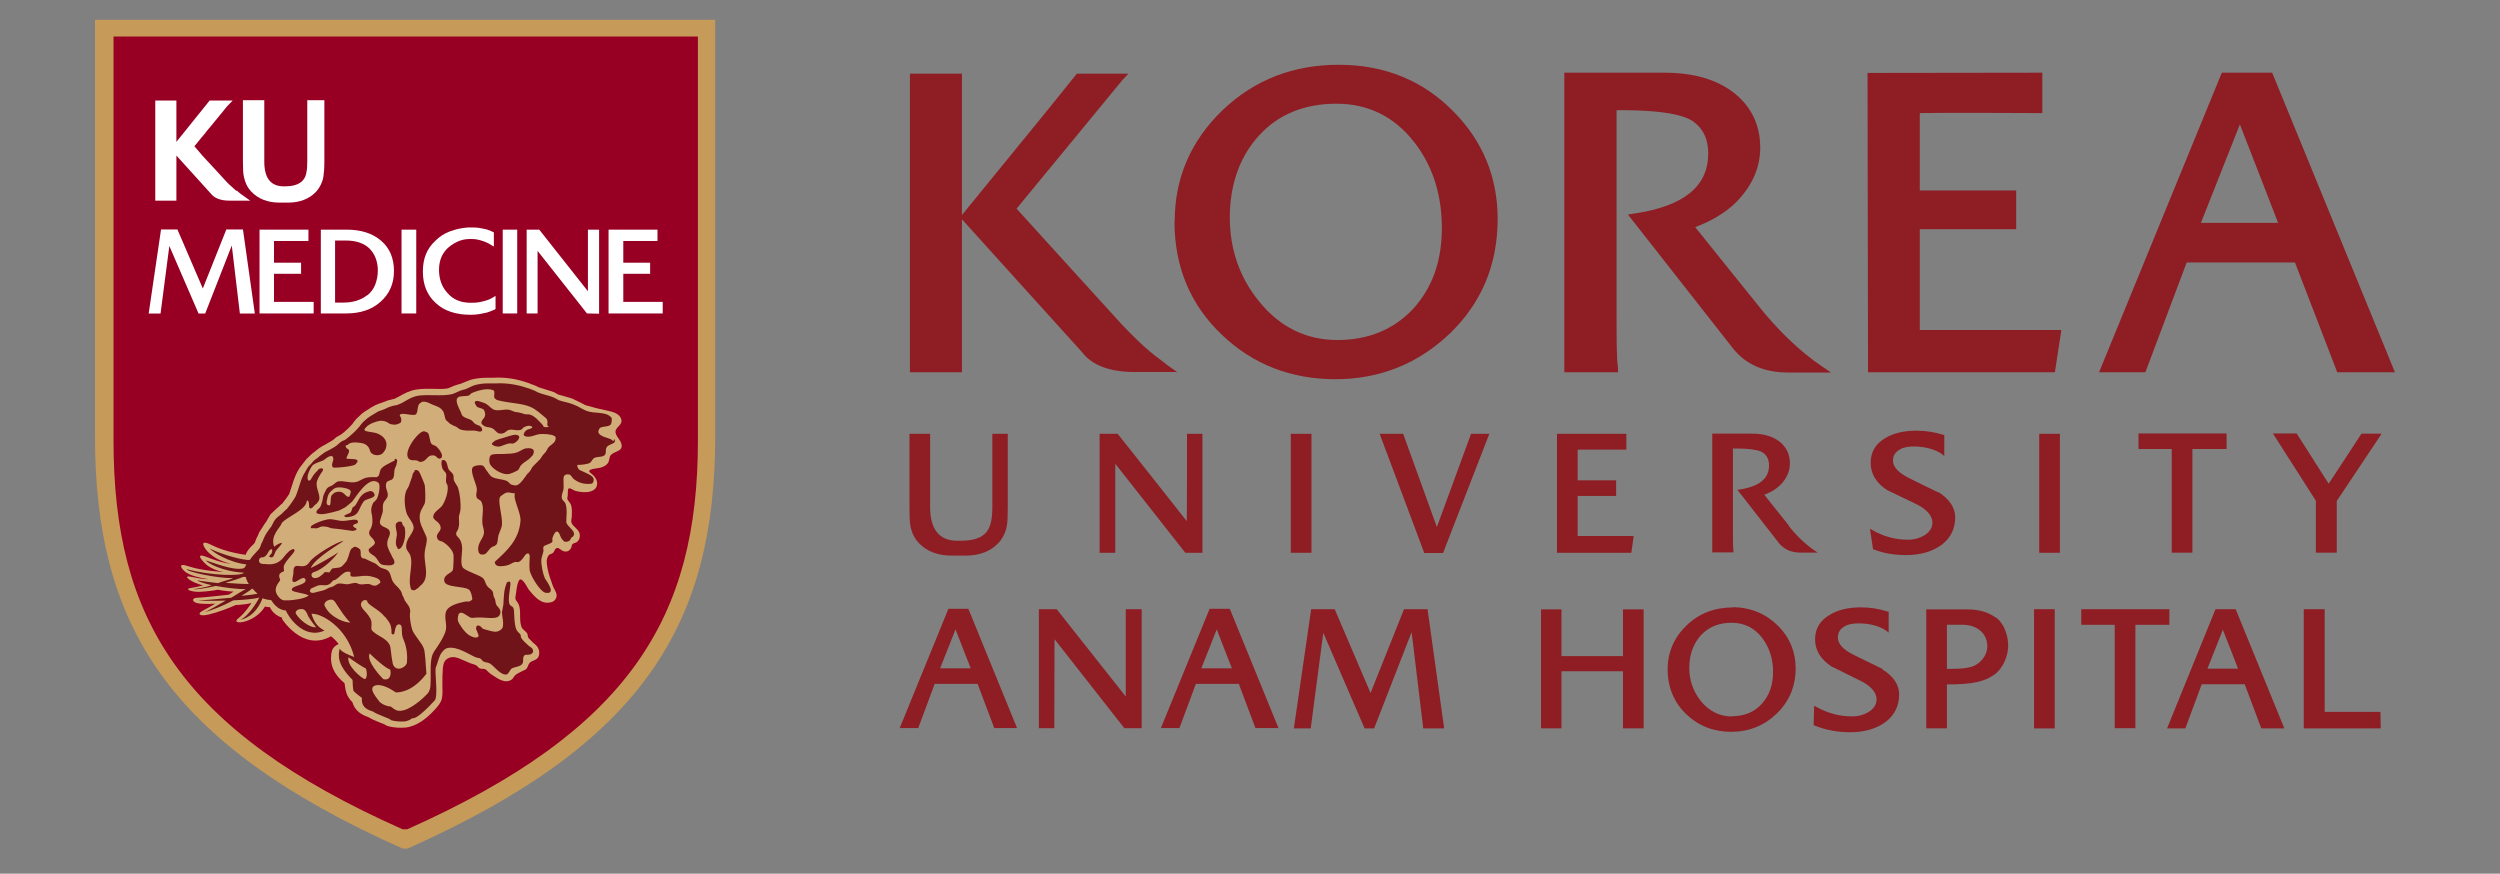 <svg width="186" height="65" viewBox="0 0 186 65" fill="none" xmlns="http://www.w3.org/2000/svg">
<rect x="0" y="0" width="186" height="65" fill="#808080" stroke="none"/>
<path d="M30.316 63.137C47.947 55.286 53.212 46.363 53.212 32.418V1.471H7.066V32.418C7.066 46.381 12.331 55.286 29.962 63.137H30.333H30.316Z" fill="#C69A58"/>
<path d="M30.3 61.697C46.889 54.303 51.924 45.908 51.924 32.788V2.719H8.447V32.788C8.447 45.925 13.358 54.321 29.947 61.697H30.3Z" fill="#970022"/>
<path d="M20.97 46.036C21.323 46.563 21.995 47.3 22.843 47.564C23.461 47.757 24.079 47.652 24.627 47.336C24.821 47.494 25.016 47.669 25.192 47.915C24.963 48.021 24.768 48.179 24.698 48.425C24.645 48.618 24.627 48.811 24.627 48.987C24.627 49.672 24.963 50.269 25.634 50.831C25.634 50.883 25.652 50.936 25.652 50.936C25.687 51.217 25.722 51.551 25.917 51.867C25.987 51.972 26.076 52.113 26.217 52.236C26.323 52.622 26.606 53.096 27.418 53.36C27.648 53.501 27.913 53.623 28.196 53.729L28.584 53.887L28.461 53.782C28.461 53.782 28.708 53.992 28.832 54.01C29.309 54.168 29.909 54.15 30.086 54.133C30.104 54.133 30.139 54.133 30.174 54.133C31.075 54.01 31.764 53.43 32.347 52.798C32.559 52.57 32.807 52.289 32.877 51.972C32.948 51.639 32.913 51.287 32.913 50.954C32.913 50.532 32.913 50.146 32.948 49.724C32.983 49.408 33.036 49.127 33.354 48.969C33.761 48.776 34.114 48.969 34.485 49.127C34.662 49.197 34.838 49.285 35.015 49.355C35.209 49.426 35.386 49.426 35.545 49.601C35.633 49.724 35.739 49.759 35.881 49.759C36.093 49.759 36.146 49.794 36.305 49.97C36.464 50.128 36.64 50.234 36.835 50.357C37.047 50.497 37.259 50.62 37.524 50.673C37.683 50.708 37.895 50.673 38.036 50.585C38.177 50.497 38.213 50.357 38.319 50.251C38.46 50.111 38.654 50.041 38.813 49.953C38.919 49.882 39.061 49.865 39.149 49.777C39.255 49.672 39.273 49.531 39.343 49.408C39.485 49.127 39.856 49.18 40.032 48.916C40.191 48.653 40.121 48.267 39.926 48.056C39.803 47.915 39.644 47.827 39.52 47.669C39.449 47.581 39.361 47.529 39.308 47.441C39.255 47.336 39.273 47.23 39.22 47.125C39.114 46.949 38.866 46.844 38.796 46.633C38.601 46.106 38.796 45.456 38.584 44.947C38.478 44.719 38.301 44.666 38.354 44.385C38.425 44.016 38.425 43.559 38.601 43.208C38.813 42.804 39.255 43.77 39.343 43.876C39.52 44.086 39.714 44.315 39.909 44.49C40.156 44.701 40.403 44.842 40.721 44.842C40.986 44.842 41.198 44.789 41.34 44.561C41.552 44.209 41.251 43.911 41.128 43.577C40.986 43.156 40.81 42.734 40.739 42.295C40.686 41.961 40.598 41.627 40.81 41.329C40.898 41.206 41.057 41.224 41.163 41.118C41.269 40.995 41.269 40.802 41.463 40.767C41.622 40.767 41.746 40.943 41.887 40.995C42.17 41.101 42.382 40.995 42.506 40.732C42.541 40.661 42.523 40.538 42.594 40.486C42.647 40.416 42.788 40.398 42.859 40.363C43.106 40.24 43.195 39.906 43.106 39.643C43 39.362 42.718 39.221 42.559 38.975C42.453 38.8 42.523 38.642 42.541 38.431C42.559 38.167 42.559 37.904 42.506 37.641C42.47 37.5 42.4 37.395 42.294 37.272C42.17 37.114 42.205 37.078 42.241 36.868C42.258 36.762 42.223 36.446 42.294 36.358C42.4 36.253 42.665 36.481 42.788 36.516C43.089 36.604 43.53 36.657 43.848 36.587C44.06 36.534 44.255 36.446 44.361 36.253C44.573 35.831 44.272 35.445 43.954 35.199C43.742 35.059 43.831 34.971 44.06 34.901C44.361 34.83 44.643 34.848 44.944 34.69C45.173 34.567 45.297 34.426 45.332 34.163C45.368 34.005 45.368 33.917 45.491 33.812C45.827 33.531 46.41 33.566 46.216 32.969C46.127 32.67 45.703 32.354 45.809 32.02C45.898 31.739 46.304 31.581 46.233 31.247C46.127 30.738 45.544 30.633 45.156 30.545C44.749 30.457 44.325 30.369 43.937 30.246C43.937 30.246 43.513 30.141 43.513 30.123L43.177 29.948L42.559 29.649C42.559 29.649 41.622 29.368 41.587 29.368C41.587 29.368 41.587 29.368 41.569 29.368C41.552 29.368 41.499 29.333 41.499 29.333L41.216 29.175L40.562 28.964L40.05 28.806L39.997 28.771L39.803 28.683L39.52 28.578L39.396 28.525C38.442 28.174 37.559 28.051 36.676 28.104H36.375C36.04 28.104 35.563 28.104 34.997 28.262L34.467 28.472L34.255 28.56L34.167 28.578L33.778 28.701L33.584 28.788L33.319 28.894C33.054 28.947 32.648 28.947 32.241 28.929C31.817 28.929 31.393 28.911 30.969 28.982C30.457 29.07 30.068 29.28 29.768 29.456L29.326 29.684H29.273L28.938 29.772L28.867 29.79L28.443 29.948L28.196 30.035L27.931 30.141L27.613 30.317L27.507 30.387L27.118 30.633L27.047 30.685L26.924 30.773C26.924 30.773 26.888 30.791 26.871 30.826C26.871 30.826 26.535 31.142 26.5 31.177C26.447 31.23 26.288 31.441 26.288 31.441L26.217 31.546C25.987 31.809 25.634 32.143 25.387 32.319C25.281 32.389 25.016 32.529 25.016 32.529L24.857 32.67L24.715 32.775L24.203 33.074L23.973 33.197C23.973 33.197 23.938 33.215 23.92 33.232L23.726 33.355L23.373 33.636L23.231 33.741L22.807 34.145L22.737 34.233L22.33 34.76L22.277 34.83C22.012 35.234 21.853 35.709 21.712 36.165L21.518 36.745C21.465 36.85 21.111 37.342 21.005 37.447C21.005 37.447 21.041 37.43 21.076 37.412C21.023 37.447 20.97 37.483 20.952 37.5L20.846 37.588C20.846 37.588 20.705 37.746 20.687 37.746L20.581 37.834L20.122 38.273L19.91 38.624L19.839 38.765L19.663 39.011L19.274 39.625C19.274 39.625 19.221 39.766 19.186 39.854C19.15 39.906 19.062 40.064 18.956 40.38L18.815 40.538C18.744 40.591 18.338 40.995 18.285 41.276C18.285 41.276 16.854 41.118 15.758 40.556C14.663 39.994 15.246 40.89 15.564 41.153C15.864 41.417 16.235 41.698 17.189 41.961C17.189 41.961 16.5 41.891 15.405 41.452C14.327 41.013 15.211 41.926 15.493 42.119C15.776 42.295 16.129 42.471 16.624 42.558C16.624 42.558 15.016 42.471 14.045 42.137C13.073 41.803 13.568 42.4 13.85 42.593C14.363 42.945 15.511 43.085 15.511 43.085C15.511 43.085 15.175 43.12 14.274 42.927C13.373 42.716 14.363 43.437 15.14 43.542C15.14 43.542 14.592 43.7 14.151 43.753C13.727 43.823 14.204 44.034 14.769 44.034C15.14 44.034 16.006 43.928 16.2 43.876C16.2 43.876 16.801 43.999 17.384 44.016L17.013 44.245C17.013 44.245 15.034 44.473 14.645 44.473C14.257 44.473 14.204 44.859 14.928 44.912C15.44 44.947 15.741 44.929 16.023 44.912C16.023 44.912 15.37 45.298 15.052 45.456C14.681 45.65 14.804 45.895 15.529 45.72C16.253 45.544 17.119 45.211 17.525 45.017C17.525 45.017 18.338 44.982 18.709 44.859C18.709 44.859 18.249 45.597 17.737 46.001C17.366 46.282 17.737 46.37 18.196 46.247C18.656 46.124 19.327 45.773 19.716 45.123C19.716 45.123 19.91 45.175 20.087 45.175C20.087 45.175 20.263 45.72 21.005 45.966" fill="#D1AE79"/>
<path d="M38.847 32.307C38.847 32.307 38.847 32.307 38.847 32.289C38.847 32.325 38.829 32.325 38.847 32.307Z" fill="#711419"/>
<path d="M36.727 33.153C36.727 33.153 36.992 33.276 37.239 33.205C37.398 33.153 37.716 33.012 37.875 32.995C37.964 32.977 38.105 33.012 38.193 32.995C38.458 32.907 38.935 32.415 38.37 32.345C38.158 32.327 37.54 32.556 37.345 32.608C37.151 32.661 37.027 32.696 36.868 32.766C36.815 32.784 36.603 32.977 36.639 32.942C36.639 32.942 36.497 33.065 36.727 33.135" fill="#711419"/>
<path d="M29.63 38.814C29.63 38.814 29.771 38.797 29.842 38.814C29.913 38.814 29.913 38.955 29.948 39.025C29.966 39.078 30.089 39.201 30.107 39.236C30.213 39.71 30.107 40.325 29.895 40.676C29.824 40.782 29.736 40.852 29.665 40.852C29.577 40.852 29.542 40.729 29.524 40.676C29.383 40.483 29.489 40.044 29.524 39.833C29.559 39.552 29.347 39.131 29.489 38.92L29.648 38.814H29.63Z" fill="#711419"/>
<path d="M23.213 39.308C23.337 39.273 23.496 39.326 23.567 39.308L23.726 39.255C23.902 39.133 24.079 39.168 24.256 39.185C24.344 39.185 24.627 39.308 24.697 39.308C24.839 39.308 25.51 39.396 26.234 39.501C26.234 39.501 26.605 39.449 26.517 39.343C26.57 39.413 26.517 39.291 26.358 39.238L26.305 39.185C26.305 39.185 26.181 39.08 26.411 38.992C26.323 39.01 26.57 38.957 26.605 38.904C26.694 38.816 26.57 38.693 26.57 38.693C26.234 38.588 25.846 38.799 25.333 38.746C25.086 38.728 24.733 38.588 24.379 38.641C23.991 38.711 23.425 38.922 23.16 39.132C23.16 39.132 23.037 39.361 23.213 39.291" fill="#711419"/>
<path d="M27.504 36.53C27.857 36.512 27.875 36.864 27.875 36.828C27.839 37.092 27.203 37.109 27.062 37.303C26.62 37.882 26.797 38.427 25.755 38.48C25.755 38.48 25.543 38.427 25.631 38.357C25.702 38.286 25.949 38.216 26.037 38.163C26.179 38.075 26.161 37.865 26.249 37.742C26.267 37.707 26.391 37.672 26.408 37.636C26.691 37.25 26.744 36.846 27.256 36.618C27.274 36.618 27.468 36.547 27.504 36.547" fill="#711419"/>
<path d="M30.844 34.994C30.968 34.924 31.092 34.994 31.162 35.064C31.215 35.099 31.586 35.995 31.604 36.1C31.639 36.434 31.675 37.189 31.604 37.435C31.48 37.786 31.162 38.032 31.233 38.647C31.268 38.998 31.427 39.279 31.569 39.596C31.586 39.648 31.745 39.947 31.745 40.017C31.798 40.351 31.622 40.772 31.604 41.036C31.516 41.686 31.781 42.283 31.675 42.915C31.622 43.179 31.533 43.319 31.392 43.477L31.268 43.583C31.268 43.583 31.18 43.67 31.127 43.723L31.056 43.793C30.95 43.811 30.933 43.881 30.897 43.899C30.615 43.969 30.562 43.793 30.579 43.828C30.297 43.02 30.774 42.09 30.526 41.317C30.473 41.141 30.261 40.966 30.226 40.772C30.138 40.07 30.774 39.719 30.774 39.244C30.774 38.911 30.332 38.471 30.244 38.155C30.12 37.769 30.032 37.031 30.208 36.557C30.244 36.434 30.403 36.241 30.438 36.1C30.526 35.802 30.65 35.556 30.685 35.363C30.685 35.292 30.738 35.205 30.774 35.152C30.774 35.134 30.844 35.064 30.862 35.047" fill="#711419"/>
<path d="M39.169 33.355C39.646 33.302 39.858 33.478 39.629 33.882L39.54 33.97C39.54 33.97 39.381 34.145 39.346 34.163C39.116 34.338 38.904 34.444 38.728 34.654C38.675 34.725 38.622 34.9 38.551 34.971C38.427 35.059 37.986 35.252 37.862 35.269C37.297 35.357 36.519 34.795 36.431 34.461C36.36 34.18 36.431 33.899 36.555 33.847C36.749 33.741 37.261 33.794 37.438 33.776C37.88 33.741 38.145 33.776 38.48 33.653C38.692 33.583 38.922 33.372 39.169 33.355Z" fill="#711419"/>
<path d="M32.633 34.104C32.474 34.087 32.474 33.806 32.05 33.894C31.75 33.964 31.679 34.385 31.237 34.368L31.025 34.262C30.831 34.21 30.707 34.28 30.531 34.21C29.771 33.858 31.114 32.049 31.555 32.084C31.573 32.084 31.803 32.172 31.82 32.19C31.962 32.313 31.962 32.805 32.085 32.998C32.174 33.121 32.333 33.121 32.456 33.209C32.598 33.314 32.863 33.665 32.88 33.858C32.88 33.858 32.951 34.157 32.615 34.122" fill="#711419"/>
<path d="M29.377 34.252C29.094 34.41 28.441 34.673 28.317 34.937C28.246 35.095 28.246 35.218 28.176 35.393C28.176 35.411 28.087 35.446 28.052 35.499C27.752 35.499 27.469 35.481 27.204 35.551C26.992 35.604 26.692 35.832 26.462 35.867C25.985 35.955 25.614 35.745 25.172 35.815C24.978 35.85 24.837 36.061 24.678 36.131C24.536 36.201 24.483 36.201 24.377 36.289L24.271 36.412C24.271 36.412 24.201 36.57 24.183 36.605C24.095 36.746 24.042 36.904 24.024 37.044C24.006 37.202 23.918 37.554 23.83 37.712C23.794 37.782 23.582 37.94 23.565 38.01C23.565 38.063 23.512 38.098 23.565 38.168C23.494 38.098 23.512 38.239 23.9 38.256C24.324 38.256 25.243 37.975 25.243 37.975L25.685 37.747C25.685 37.747 26.109 37.413 26.197 37.325C26.515 36.921 27.381 35.481 28.052 35.85L28.176 35.938C28.335 36.201 28.14 36.974 28.017 37.15L27.858 37.325C27.734 37.36 27.663 37.677 27.628 37.817C27.593 38.045 27.663 38.256 27.681 38.379C27.716 38.66 27.752 38.994 27.575 39.345C27.54 39.415 27.434 39.521 27.469 39.714C27.504 39.925 27.805 40.083 27.84 40.241C27.875 40.329 27.946 40.346 27.84 40.504C27.787 40.592 27.54 40.75 27.469 40.821C27.363 40.926 27.469 41.066 27.522 41.137C27.716 41.312 27.858 41.33 27.999 41.523C28.211 41.786 28.193 42.015 28.653 42.05C29.006 42.085 29.518 42.103 29.289 41.611L29.183 41.435C29.059 41.119 28.829 40.838 28.812 40.487C28.776 40.048 29.13 39.819 28.971 39.486C28.847 39.205 28.317 39.24 28.264 38.888C28.246 38.695 28.441 38.274 28.476 38.081C28.511 37.817 28.441 37.659 28.529 37.431C28.582 37.273 28.812 37.097 28.847 36.904C28.9 36.553 28.617 36.324 28.741 35.938C28.794 35.745 29.112 35.762 29.218 35.622C29.377 35.428 29.289 35.147 29.377 34.866C29.377 34.831 29.465 34.673 29.483 34.638L29.554 34.287C29.518 34.076 29.377 34.164 29.359 34.146M25.967 36.956C25.667 37.027 25.632 36.394 24.925 36.64C24.89 36.64 24.678 36.834 24.66 36.869C24.572 37.062 24.625 37.536 24.536 37.589C24.536 37.589 24.254 37.659 24.307 37.308C24.395 36.746 24.501 36.64 24.784 36.412C24.819 36.377 24.925 36.307 24.996 36.289C25.331 36.201 25.967 36.342 26.073 36.5C26.162 36.64 25.967 36.956 25.985 36.956" fill="#711419"/>
<path d="M45.612 32.844C45.559 32.581 44.852 32.599 44.569 32.265C44.463 32.124 44.534 32.054 44.569 31.949C44.64 31.65 45.294 31.826 45.453 31.562C45.523 31.439 45.541 31.106 45.488 31.07C45.082 30.579 44.216 30.807 43.615 30.561C43.315 30.438 42.962 30.192 42.644 30.087C42.255 29.929 41.955 29.911 41.566 29.771C41.478 29.736 41.301 29.613 41.213 29.578C40.789 29.402 40.435 29.367 40.011 29.191C39.958 29.174 39.835 29.086 39.782 29.068C39.605 28.998 39.552 28.98 39.375 28.91C38.704 28.682 37.874 28.471 36.902 28.524C36.478 28.541 36.001 28.471 35.347 28.647C35.135 28.699 34.817 28.893 34.605 28.963C34.446 28.998 34.323 29.033 34.199 29.086C34.022 29.156 33.846 29.262 33.598 29.332C32.874 29.49 31.885 29.332 31.125 29.437C30.471 29.543 30.1 29.947 29.57 30.122C29.411 30.175 29.341 30.157 29.182 30.21C29.093 30.245 28.864 30.298 28.793 30.35C28.563 30.473 28.422 30.509 28.175 30.596C28.051 30.649 27.892 30.772 27.786 30.825C27.609 30.912 27.592 30.948 27.45 31.035L27.327 31.123C27.327 31.123 27.062 31.352 27.026 31.387C26.92 31.492 26.814 31.633 26.726 31.756C26.461 32.072 26.037 32.458 25.701 32.704C25.578 32.792 25.489 32.774 25.383 32.862C25.26 32.967 25.136 33.055 25.03 33.161C24.747 33.354 24.465 33.494 24.164 33.652L23.97 33.793C23.705 33.968 23.723 34.021 23.44 34.197C23.263 34.32 23.193 34.495 23.016 34.636C22.91 34.724 22.786 34.987 22.716 35.093C22.38 35.584 22.256 36.304 22.009 36.902C21.938 37.077 21.355 37.92 21.214 37.973L21.108 38.078C21.108 38.078 21.02 38.166 20.949 38.236C20.772 38.395 20.596 38.482 20.472 38.658C20.366 38.798 20.295 38.974 20.207 39.132C20.048 39.378 19.801 39.659 19.677 39.94C19.624 40.045 19.589 40.133 19.553 40.239L19.536 40.274C19.465 40.362 19.359 40.695 19.359 40.695C19.235 40.976 18.953 41.117 18.582 41.661C18.14 41.697 16.638 41.31 15.614 40.818C15.843 41.082 16.992 41.837 18.334 41.995C18.246 42.118 18.246 42.259 18.069 42.294C17.522 42.417 16.585 42.136 15.331 41.697C15.402 41.872 16.515 42.522 18.158 42.61C17.91 42.891 15.667 42.821 13.9 42.346C13.829 42.522 16.091 43.031 17.345 43.014C17.133 43.119 16.568 43.242 16.214 43.383C15.649 43.312 14.854 43.225 14.695 43.172C14.73 43.277 15.296 43.435 15.755 43.541C15.313 43.699 14.642 43.787 14.395 43.839C14.589 43.874 15.296 43.769 16.055 43.593C16.727 43.716 17.734 43.857 18.281 43.822C18.14 43.892 17.61 44.226 17.204 44.472C16.144 44.577 14.995 44.665 14.748 44.682C14.889 44.7 15.826 44.718 16.797 44.682C16.197 45.034 15.543 45.403 15.243 45.543C15.702 45.42 16.515 45.121 17.363 44.665C18.193 44.63 18.97 44.559 19.288 44.454C19.182 44.7 18.511 45.842 17.875 46.105C18.14 46.07 19.023 45.824 19.536 44.507C19.73 44.594 19.942 44.63 20.172 44.647C20.313 44.858 20.649 45.385 21.267 45.42C21.391 45.771 22.539 47.633 24.147 46.913C23.687 46.667 23.405 46.404 23.175 45.666C23.899 45.613 25.79 46.65 26.355 48.88C25.913 48.722 25.348 48.476 25.277 48.248C25.154 48.757 25.065 49.425 26.231 50.584C26.249 50.83 26.231 51.128 26.302 51.409C26.496 51.602 26.708 51.761 26.92 51.919C26.92 52.235 26.885 52.691 27.751 52.937C28.033 53.166 28.97 53.429 29.111 53.587C29.394 53.675 29.8 53.693 30.118 53.675C30.118 53.675 30.524 53.605 30.63 53.447C30.825 53.447 31.107 53.447 32.344 52.112C32.609 51.796 32.344 50.092 32.415 49.688C32.538 49.389 32.591 49.108 32.75 48.74C32.75 48.74 32.927 48.371 33.227 48.23C33.245 48.23 33.28 48.23 33.298 48.213C34.005 48.054 34.941 48.722 35.383 48.898C35.542 48.968 35.63 48.933 35.754 49.003C35.807 49.038 35.895 49.179 35.966 49.214C36.125 49.302 36.284 49.266 36.46 49.372C36.725 49.512 37.238 50.268 37.697 50.18C37.838 50.145 37.944 49.828 38.068 49.741C38.28 49.618 38.58 49.618 38.775 49.477C38.987 49.302 38.898 49.108 38.934 48.88C38.934 48.88 39.04 48.757 39.04 48.722C39.146 48.722 39.375 48.722 39.517 48.669C39.534 48.669 39.605 48.581 39.623 48.564C39.711 48.476 39.64 48.371 39.623 48.283C39.587 48.195 39.375 48.09 39.305 48.019C39.146 47.861 38.863 47.633 38.775 47.44C38.722 47.334 38.775 47.317 38.722 47.212C38.651 47.106 38.474 46.983 38.421 46.843C38.209 46.386 38.298 45.367 38.192 45.227C38.121 45.086 37.997 45.104 37.927 44.981C37.75 44.7 37.962 43.787 37.98 43.435C37.98 43.137 37.715 43.33 37.715 43.33C37.485 43.91 37.503 44.155 37.45 44.981C37.45 45.051 37.344 45.49 37.344 45.56C37.344 45.842 37.503 46.333 37.397 46.685C37.361 46.79 37.132 47.018 36.814 47.001C36.69 47.001 36.089 46.843 35.948 46.79C35.913 46.79 35.789 46.632 35.789 46.632C35.489 46.404 35.418 46.632 35.418 46.737C35.418 46.86 35.453 46.878 35.489 46.948C35.489 47.018 35.63 47.264 35.612 47.299C35.612 47.334 35.506 47.598 34.941 47.282C34.517 47.036 34.111 46.333 34.075 46.21C34.022 45.947 34.111 45.736 34.146 45.648C34.358 45.473 34.605 45.719 34.817 45.842C34.87 45.859 34.994 45.965 35.065 45.965C35.188 45.982 35.383 45.947 35.418 45.947C36.231 45.894 37.079 46.193 37.22 45.648C37.308 45.315 36.973 45.121 36.92 44.981C36.849 44.805 36.884 44.788 36.831 44.594C36.831 44.594 36.761 44.454 36.761 44.436C36.672 44.296 36.725 44.173 36.655 44.015C36.566 43.839 36.319 43.734 36.231 43.576C36.089 43.383 36.089 43.137 35.913 42.996C35.648 42.768 34.535 42.452 34.411 42.188C34.199 41.784 34.464 41.047 34.358 40.537C34.305 40.239 34.199 40.081 34.022 39.905C33.952 39.835 33.916 39.729 33.952 39.624C34.005 39.448 34.093 39.501 34.146 39.097C34.181 38.886 34.128 38.623 34.146 38.412C34.146 38.377 34.252 38.026 34.252 37.991C34.305 37.394 34.217 36.779 34.093 36.34C34.04 36.129 33.846 35.953 33.775 35.742C33.722 35.584 33.775 35.479 33.722 35.321C33.669 35.18 33.492 35.075 33.404 34.952C33.263 34.741 33.298 34.373 33.086 34.25C32.927 34.162 32.874 34.285 32.874 34.25C32.821 34.443 32.839 34.636 32.927 34.882C32.962 34.987 33.174 35.145 33.192 35.251C33.227 35.444 33.157 35.69 33.192 35.901L33.298 36.111C33.386 36.638 33.086 37.358 32.874 37.657C32.715 37.85 32.256 38.114 32.238 38.395C32.22 38.588 32.291 38.588 32.344 38.658C32.415 38.746 32.644 38.886 32.68 38.974C32.697 39.044 32.733 39.027 32.75 39.097L32.786 39.238C32.821 39.606 32.326 39.694 32.574 40.133C32.644 40.256 32.874 40.256 32.998 40.344C33.245 40.502 33.704 40.924 33.74 41.292C33.757 41.451 33.74 42.311 33.687 42.417C33.581 42.663 32.98 42.75 33.051 43.224C33.121 43.734 34.482 43.593 34.87 43.857C35.047 43.98 35.082 44.261 35.135 44.507C35.171 44.647 35.029 44.682 34.976 44.718C34.835 44.805 34.729 44.718 34.552 44.77C34.111 44.858 33.404 45.051 33.227 45.42C32.998 45.824 33.263 46.386 33.174 46.86C33.086 47.282 32.75 47.791 32.521 48.142C32.379 48.353 32.203 48.564 32.132 48.845C31.973 49.477 32.079 50.215 32.026 50.953C32.026 50.953 32.044 51.339 31.796 51.62C31.496 51.936 30.489 52.885 29.747 52.885C29.482 52.885 29.376 52.797 29.076 52.568C28.899 52.568 28.457 52.446 28.228 52.2C28.157 52.059 27.362 51.251 27.857 51.023C28.334 50.812 29.093 51.269 29.447 51.515C29.588 51.515 30.63 51.567 31.726 50.127C31.673 49.372 31.62 48.423 31.531 48.248C31.425 47.879 30.789 47.229 30.666 46.843C30.577 46.526 30.436 45.912 30.524 45.473C30.489 44.998 30.171 44.893 30.047 44.507C30.012 44.401 29.977 44.331 29.941 44.296C29.906 44.155 29.871 44.032 29.782 43.91C29.588 43.629 29.411 43.558 29.235 43.277C29.058 42.979 29.093 42.61 28.811 42.417C28.652 42.311 28.44 42.311 28.281 42.206C28.157 42.136 27.998 41.942 27.857 41.89C27.68 41.819 27.645 41.802 27.468 41.714C27.38 41.679 27.238 41.609 27.168 41.574C27.097 41.521 27.009 41.574 26.956 41.521C26.744 41.345 26.903 41.187 26.797 40.889C26.797 40.853 26.708 40.853 26.691 40.783C26.602 40.766 26.461 40.625 26.337 40.695C26.178 40.818 26.125 40.783 26.037 41.029C25.984 41.187 25.86 41.661 25.754 41.784C25.666 41.89 25.542 42.048 25.383 42.171C25.242 42.241 25.118 42.241 25.118 42.241L24.712 42.294L24.5 42.592C24.5 42.592 24.288 42.557 24.164 42.557C24.129 42.645 23.864 42.838 23.776 42.908C23.44 43.102 23.228 42.961 23.21 42.908C23.193 42.838 23.087 42.715 23.316 42.575C24.111 42.364 25.065 41.31 25.154 41.082C25.048 41.24 23.422 42.136 23.122 42.259C23.44 41.486 25.436 40.379 25.56 40.239C25.048 40.309 23.352 41.345 23.051 41.784C22.769 42.241 22.433 42.118 22.115 42.1C21.815 42.1 21.832 42.417 21.832 42.61C21.832 42.803 21.673 43.207 21.797 43.277C22.009 43.453 22.557 42.733 22.733 43.119C22.822 43.558 21.691 43.541 21.709 43.874C21.656 44.068 22.751 44.12 22.963 44.313C22.61 44.577 21.744 44.647 21.497 44.665C21.338 44.665 21.196 44.665 21.108 44.665C20.967 44.647 20.772 44.507 20.613 44.243C20.295 43.681 20.825 43.295 20.843 43.154C20.843 42.996 20.772 43.084 20.772 42.838C20.772 42.61 21.037 42.557 21.108 42.504C21.179 42.452 21.09 42.382 21.108 42.153C21.249 41.626 22.097 41.029 21.885 40.871C21.691 40.766 21.267 41.222 21.126 41.433C20.543 42.188 19.854 41.942 19.624 41.96C19.112 41.977 19.2 41.416 19.553 41.468C19.977 41.38 19.942 40.801 20.242 40.871C20.331 41.293 19.871 41.345 20.083 41.451C20.384 41.574 20.419 41.17 20.507 41.012C20.596 40.853 21.002 40.485 20.967 40.397C20.843 40.362 20.525 40.572 20.401 40.678C20.066 39.835 20.914 39.203 20.949 38.939C21.232 38.5 22.804 37.938 22.822 37.27L22.875 37.235C22.875 37.235 22.892 37.218 22.945 37.306C22.945 37.306 22.963 37.393 22.981 37.429C22.981 37.481 22.981 37.534 22.981 37.534V37.464C22.998 37.569 22.998 37.657 22.998 37.639V37.745C22.998 37.745 23.087 37.833 23.104 37.833C23.14 37.833 23.228 37.797 23.299 37.71C23.299 37.71 23.405 37.604 23.405 37.587C23.564 37.481 23.581 37.464 23.687 37.306C23.952 36.919 23.44 36.34 23.581 35.813C23.687 35.461 24.005 35.04 24.005 35.04C24.094 34.847 23.952 34.847 23.952 34.847C23.74 34.812 23.599 35.022 23.634 35.005C23.369 35.251 23.299 35.374 23.104 35.707C23.104 35.707 22.945 35.848 22.892 35.655C22.804 35.321 23.175 34.671 23.299 34.583C23.511 34.443 23.74 34.373 24.023 34.267C24.164 34.197 24.376 33.986 24.518 33.951C24.588 33.933 24.659 33.916 24.73 33.951C24.73 33.951 24.836 34.021 24.783 34.267C24.783 34.267 24.677 34.548 24.712 34.654C24.747 34.724 24.712 34.794 24.889 34.794C25.277 34.794 26.143 34.706 26.39 34.583C26.443 34.566 26.514 34.478 26.549 34.425C26.638 34.337 26.602 34.232 26.549 34.214L26.39 34.162C26.514 34.162 25.666 34.144 25.807 34.109C25.666 34.127 26.019 33.705 25.966 33.512C25.966 33.424 25.772 33.371 25.754 33.301C25.754 33.248 25.648 33.178 25.754 33.143L25.878 33.09C25.878 33.09 25.966 33.02 26.019 32.985C26.284 32.862 26.761 32.932 26.991 32.985C27.026 32.985 27.362 33.09 27.486 33.407C27.521 33.494 27.539 33.6 27.592 33.67C27.751 33.881 28.228 33.968 28.493 33.705C28.546 33.652 28.616 33.529 28.669 33.459C28.934 32.827 28.528 32.405 28.016 32.23C27.804 32.16 27.468 32.142 27.221 32.072C27.044 32.019 27.15 31.861 27.203 31.826L27.274 31.756C27.38 31.615 27.698 31.474 27.804 31.439C28.086 31.334 28.369 31.229 28.758 31.387C28.811 31.404 28.97 31.527 29.023 31.545C29.323 31.615 29.447 31.633 29.729 31.492C29.835 31.439 29.818 31.422 29.835 31.387C29.924 31.106 29.729 30.913 29.747 30.948C29.694 30.561 30.789 31.035 30.966 30.807C31.125 30.579 31.019 30.175 31.249 29.999C31.266 29.999 31.39 29.894 31.408 29.894C31.62 29.859 31.796 29.929 31.955 29.999L32.132 30.087C32.485 30.227 32.786 30.298 32.962 30.596C33.086 30.79 33.068 31.053 33.174 31.246C33.227 31.316 33.333 31.369 33.404 31.457C33.457 31.527 33.545 31.562 33.616 31.597C33.722 31.668 33.757 31.685 33.881 31.72C33.987 31.756 34.111 31.896 34.199 31.931C34.535 32.072 34.923 32.036 35.277 32.036C35.489 32.036 35.612 32.16 35.807 32.089C35.913 32.054 35.877 31.878 35.807 31.791C35.683 31.633 35.577 31.668 35.365 31.545C35.277 31.492 35.171 31.334 35.1 31.281C34.853 31.123 34.499 31.106 34.358 30.86C34.358 30.825 34.305 30.754 34.305 30.702L34.252 30.596C33.952 29.999 33.863 29.648 34.146 29.525C34.323 29.455 34.711 29.49 34.906 29.42C34.941 29.402 35.029 29.279 35.065 29.262C35.489 29.068 36.284 28.822 36.725 29.051C36.849 29.121 36.725 29.455 36.778 29.578C36.796 29.63 36.902 29.736 37.008 29.771C37.927 30.017 38.845 29.982 39.517 30.298C39.923 30.491 40.223 30.79 40.594 31.088C40.912 31.369 40.541 31.668 40.859 31.756C40.63 31.791 40.453 31.808 40.418 31.703C40.418 31.668 40.347 31.58 40.312 31.545C40.082 31.316 39.799 30.965 39.464 30.86C39.287 30.79 39.216 30.86 39.022 30.807L38.81 30.737C38.563 30.667 38.563 30.684 38.333 30.649C38.227 30.631 37.997 30.509 37.909 30.491C37.45 30.421 37.202 30.596 36.778 30.491C36.584 30.438 36.337 30.14 36.178 30.052C35.983 29.946 35.807 29.911 35.595 29.841C35.506 29.823 35.453 29.823 35.4 29.841C35.277 29.911 35.33 30.017 35.383 30.105C35.418 30.157 35.453 30.245 35.489 30.263C35.63 30.368 35.948 30.368 36.019 30.526C36.248 31 35.913 31.158 35.86 31.299C35.824 31.387 35.771 31.457 35.86 31.562C35.913 31.615 36.019 31.703 36.072 31.72C36.284 31.808 36.46 31.773 36.655 31.878C36.796 31.949 36.955 32.212 37.132 32.247C37.556 32.335 37.662 32.019 37.874 31.984C38.174 31.914 38.368 32.072 38.739 31.984C38.845 31.949 38.916 31.808 39.004 31.773C39.216 31.668 39.411 31.65 39.552 31.72C39.552 31.72 39.693 31.791 39.499 31.878C39.393 31.931 39.287 31.931 39.181 32.001C39.11 32.036 39.04 32.16 39.022 32.16C38.987 32.23 38.951 32.353 38.951 32.353C38.987 32.405 39.022 32.441 39.075 32.458C39.446 32.581 39.817 32.335 40.153 32.3C40.382 32.265 41.054 32.3 41.248 32.441C41.248 32.441 41.425 32.476 41.301 32.792C41.23 32.985 40.93 33.126 40.806 33.283C40.736 33.371 40.665 33.547 40.594 33.635C40.471 33.775 40.453 33.775 40.347 33.916L40.276 34.021C40.241 34.162 39.693 34.618 39.587 34.776C39.534 34.864 39.499 34.97 39.428 35.057C39.322 35.198 39.252 35.216 39.199 35.303C39.04 35.532 38.739 35.988 38.474 36.094C38.351 36.146 38.192 36.094 38.05 36.059C37.944 36.023 37.821 35.83 37.732 35.795C37.361 35.62 36.937 35.672 36.602 35.479C36.443 35.391 36.284 35.093 36.16 34.952C36.089 34.847 36.019 34.671 35.895 34.636C35.701 34.566 35.241 34.636 35.153 34.794C34.976 35.128 35.436 35.988 35.471 36.34C35.506 36.638 35.365 36.779 35.471 37.025C35.524 37.148 35.718 37.183 35.789 37.288C36.072 37.745 35.824 38.377 35.895 38.992C35.913 39.185 36.036 39.413 36.001 39.694C35.948 40.116 35.4 40.485 35.63 41.135C35.63 41.152 35.754 41.24 35.754 41.24C35.842 41.275 35.966 41.257 36.054 41.24C36.231 41.17 36.407 40.818 36.584 40.713C36.602 40.695 36.672 40.66 36.708 40.66C36.725 40.625 36.778 40.625 36.814 40.608C36.884 40.555 36.92 40.555 36.973 40.45C37.043 40.274 37.026 40.098 37.079 39.852C37.132 39.642 37.326 39.29 37.344 39.044C37.414 38.395 36.937 37.112 37.273 36.902C37.414 36.814 37.538 36.673 37.75 36.638C37.856 36.621 38.174 36.709 38.315 36.709C38.139 37.13 38.792 38.184 38.722 38.781C38.598 40.221 37.662 41.012 36.849 41.767C36.761 41.855 36.849 41.96 36.902 42.03C37.061 42.188 37.45 42.118 37.644 42.083C37.944 42.03 38.068 41.89 38.28 41.819C38.368 41.784 38.457 41.837 38.545 41.819C38.775 41.767 38.951 41.468 39.093 41.275C39.093 41.275 39.358 40.994 39.411 41.363C39.411 41.732 39.358 42.1 39.411 42.452C39.481 42.856 40.206 44.05 40.594 44.103C41.478 44.243 40.577 43.119 40.541 43.031C40.4 42.698 40.259 42.083 40.276 41.644C40.276 41.486 40.418 41.152 40.435 40.994C40.435 40.906 40.4 40.748 40.435 40.678C40.506 40.537 40.983 40.485 41.089 40.309C41.124 40.256 41.089 40.151 41.089 40.098C41.107 39.975 41.213 39.729 41.301 39.624C41.372 39.536 41.46 39.501 41.566 39.624C41.654 39.712 41.672 39.958 41.831 40.133L41.955 40.274C42.114 40.379 42.361 40.239 42.308 40.256C42.467 40.204 42.449 40.045 42.52 39.993L42.608 39.94C42.997 39.536 42.131 39.185 42.131 38.816C42.131 38.412 42.22 37.938 42.078 37.481C42.043 37.358 41.831 37.2 41.813 37.112C41.743 36.867 41.884 36.586 41.919 36.427C41.972 36.094 41.866 35.567 41.972 35.409C42.043 35.321 42.131 35.268 42.343 35.303C42.485 35.321 42.573 35.549 42.661 35.62C43.015 35.901 43.421 36.059 44.004 35.988C44.075 35.988 44.128 35.883 44.145 35.848C44.181 35.742 44.181 35.602 44.11 35.514C43.898 35.233 43.085 35.022 43.032 34.882C42.997 34.776 42.873 34.636 43.015 34.566C42.944 34.618 43.509 34.566 43.739 34.495C44.022 34.443 44.039 34.162 44.216 34.074C44.481 33.933 44.87 34.056 45.029 33.81C45.117 33.652 45.029 33.424 45.135 33.283C45.241 33.09 45.559 33.055 45.718 32.915C45.771 32.88 45.735 32.704 45.735 32.651M24.182 45.121C24.076 44.998 24.164 44.788 24.359 44.682C24.73 44.507 24.871 44.7 24.942 44.805C25.295 45.35 25.737 46.035 26.072 46.316C25.772 46.351 24.606 46 24.182 45.121ZM27.132 50.513C26.956 50.513 25.754 49.512 25.931 48.898C26.284 49.161 27.079 49.706 27.185 49.706C27.291 49.776 27.38 50.461 27.132 50.531M28.528 50.531C28.369 50.391 27.221 49.179 27.503 48.617C27.821 48.933 28.705 49.741 29.023 49.811C29.111 50.039 29.093 50.672 28.528 50.531ZM28.652 45.894C28.864 46.193 29.129 46.368 29.129 47.018C29.111 47.176 29.164 47.212 29.288 47.194C29.411 47.159 29.341 46.404 29.712 46.456C30.012 46.509 29.818 46.931 29.959 47.422C30.012 47.598 30.365 48.213 30.277 49.266C30.277 49.547 29.747 49.899 29.447 49.688C29.199 49.547 29.199 49.354 29.058 48.248C29.005 47.58 28.192 47.37 27.839 47.053C27.486 46.807 27.698 46.685 27.627 46.21C27.433 45.543 26.655 45.244 26.903 44.805C26.991 44.7 27.062 44.594 27.309 44.682C27.309 45.016 28.122 45.262 28.634 45.894M23.104 43.804C23.193 43.769 23.528 43.611 23.617 43.576C23.988 43.453 24.182 43.646 24.518 43.453C24.606 43.4 24.694 43.277 24.765 43.207C24.836 43.154 24.942 43.154 25.012 43.102C25.207 42.979 25.542 42.575 25.79 42.54C25.931 42.522 25.931 42.54 26.002 42.54C26.002 42.54 26.108 42.522 26.072 42.733C26.002 43.119 26.938 42.733 27.556 42.873C27.98 42.961 28.387 43.119 28.281 43.383C28.281 43.347 28.157 43.47 28.122 43.488C27.839 43.699 27.609 43.47 27.468 43.453C27.221 43.418 27.044 43.506 26.779 43.471L26.479 43.365C26.284 43.365 26.002 43.453 25.86 43.471C25.578 43.471 25.436 43.383 25.189 43.418C25.065 43.418 24.871 43.593 24.783 43.629C24.694 43.664 24.606 43.681 24.518 43.716C24.465 43.716 24.323 43.804 24.27 43.839C24.005 43.962 23.864 43.962 23.546 44.05L23.369 44.103C22.981 44.155 23.016 43.892 23.14 43.822M22.186 45.35C22.61 45.244 22.733 45.35 22.928 45.842C23.087 46.123 23.387 46.509 23.511 46.667C23.016 46.72 22.256 46.07 22.044 45.701C21.903 45.525 22.115 45.385 22.186 45.35ZM16.815 43.347C17.363 43.189 17.857 43.031 18.069 42.926C18.14 42.926 18.211 42.926 18.281 42.926C18.317 43.066 18.37 43.225 18.458 43.365C18.476 43.4 18.493 43.418 18.511 43.453C18.175 43.453 17.486 43.418 16.797 43.365M17.963 44.331C18.246 44.155 18.529 43.98 18.776 43.787C18.9 43.927 19.023 44.05 19.165 44.173C19.023 44.208 18.546 44.278 17.963 44.331Z" fill="#711419"/>
<path d="M17.594 14.207C17.488 14.12 17.364 14.014 17.24 13.891C17.117 13.786 16.975 13.663 16.852 13.522C16.445 13.083 16.074 12.679 15.721 12.293L15.279 11.819C15.138 11.661 14.997 11.52 14.891 11.38L14.573 11.011C14.573 11.011 14.502 10.923 14.467 10.888C14.467 10.888 14.484 10.853 14.502 10.835C14.59 10.73 14.679 10.624 14.802 10.466C14.926 10.326 15.05 10.15 15.209 9.975C15.35 9.781 15.509 9.606 15.668 9.412L16.887 7.92L17.311 7.48H15.597L13.124 10.554V7.48H11.552V14.928H13.124V11.573L15.668 14.383C15.933 14.734 16.392 14.928 17.064 14.928H18.618L17.947 14.453C17.841 14.365 17.717 14.278 17.611 14.172" fill="white"/>
<path d="M22.861 7.488V12.037C22.861 12.353 22.843 12.634 22.79 12.863C22.755 13.073 22.667 13.267 22.543 13.407C22.419 13.548 22.243 13.671 22.031 13.741C21.801 13.829 21.501 13.864 21.112 13.864C20.14 13.864 19.663 13.249 19.663 12.02V9.824C19.663 9.174 19.663 8.454 19.663 7.629V7.453H18.073V12.002C18.073 12.547 18.091 12.915 18.144 13.144C18.232 13.583 18.409 13.952 18.692 14.25C19.204 14.795 19.911 15.076 20.812 15.076H21.412C22.313 15.076 23.02 14.795 23.532 14.25C23.797 13.952 23.992 13.565 24.062 13.144C24.098 12.915 24.133 12.547 24.133 12.002V7.453H22.861V7.488Z" fill="white"/>
<path d="M17.245 18.267L15.267 23.325H14.772L12.599 18.302L11.945 23.325H11.062L11.981 17.072H13.2L15.09 21.463L16.839 17.072H18.076L18.959 23.325H17.846L17.245 18.267Z" fill="white"/>
<path d="M20.386 22.46H23.337V23.321H19.309V17.086H22.948V17.929H20.386V19.545H22.4V20.37H20.386V22.46Z" fill="white"/>
<path d="M28.357 17.911C28.993 18.456 29.311 19.211 29.311 20.16C29.311 21.108 28.976 21.863 28.322 22.443C27.668 23.04 26.803 23.321 25.743 23.321H23.87V17.086H25.796C26.873 17.086 27.721 17.367 28.357 17.911ZM27.333 21.969C27.598 21.758 27.792 21.494 27.916 21.178C28.039 20.845 28.11 20.511 28.11 20.125C28.11 19.791 28.057 19.492 27.951 19.211C27.845 18.93 27.686 18.702 27.492 18.491C27.068 18.087 26.485 17.894 25.707 17.894H24.93V22.513H25.531C26.273 22.513 26.873 22.32 27.333 21.951" fill="white"/>
<path d="M29.874 17.086H30.969V23.321H29.874V17.086Z" fill="white"/>
<path d="M36.833 23.017C36.833 23.017 36.691 23.087 36.585 23.122C36.479 23.174 36.356 23.21 36.197 23.262C36.038 23.297 35.861 23.333 35.667 23.368C35.455 23.403 35.243 23.42 35.013 23.42C33.9 23.42 33.034 23.122 32.416 22.542C31.78 21.963 31.462 21.19 31.462 20.206C31.462 19.223 31.762 18.503 32.381 17.923C32.681 17.624 33.034 17.379 33.458 17.221C33.882 17.062 34.324 16.957 34.836 16.922C35.154 16.922 35.419 16.922 35.649 16.957C35.879 16.992 36.091 17.045 36.25 17.08C36.444 17.15 36.603 17.221 36.744 17.291V18.345C36.603 18.257 36.479 18.186 36.356 18.116C36.232 18.046 36.091 17.993 35.949 17.941C35.808 17.888 35.649 17.853 35.49 17.818C35.313 17.782 35.137 17.782 34.942 17.782C34.571 17.782 34.253 17.87 33.971 18.011C33.688 18.151 33.441 18.327 33.246 18.52C32.858 18.924 32.663 19.433 32.663 20.083C32.663 20.733 32.858 21.33 33.282 21.787C33.494 22.033 33.741 22.226 34.006 22.331C34.271 22.454 34.571 22.507 34.907 22.525C35.172 22.525 35.402 22.525 35.614 22.49C35.826 22.454 36.02 22.402 36.197 22.349C36.356 22.296 36.497 22.244 36.603 22.173C36.709 22.103 36.797 22.068 36.868 22.015V22.981L36.833 23.017Z" fill="white"/>
<path d="M37.403 17.086H38.481V23.321H37.403V17.086Z" fill="white"/>
<path d="M44.501 17.086H44.572V23.339L43.671 23.321L39.996 18.667V23.321H39.184V17.086H40.12L43.742 21.67V17.086H44.501Z" fill="white"/>
<path d="M46.373 22.46H49.305V23.321H45.277V17.086H48.917V17.929H46.373V19.545H48.369V20.37H46.373V22.46Z" fill="white"/>
<path d="M117.378 36.895H120.24V35.735C120.24 35.735 117.572 35.735 117.378 35.735V33.452C118.014 33.452 120.876 33.452 120.911 33.452H120.999V32.275H115.841V32.381V41.127H121.37L121.547 39.88C121.547 39.88 117.572 39.88 117.378 39.88V36.895Z" fill="#8E1D24"/>
<path d="M74.908 32.275H73.83V37.72C73.83 39.336 73.459 40.232 71.445 40.232H71.216C69.891 40.232 69.201 39.389 69.201 37.72V32.275H67.665V37.738C67.665 38.405 67.682 38.844 67.735 39.125C67.824 39.617 68.035 40.056 68.353 40.39C68.936 41.022 69.767 41.338 70.827 41.338H71.816C72.876 41.338 73.707 41.022 74.29 40.39C74.608 40.038 74.82 39.617 74.908 39.125C74.961 38.844 74.978 38.405 74.978 37.738V32.275H74.873H74.908Z" fill="#8E1D24"/>
<path d="M88.313 32.275V32.381C88.313 32.381 88.313 38.265 88.295 38.774C87.977 38.352 83.154 32.275 83.154 32.275H81.811V41.127H82.978C82.978 41.127 82.978 35.033 82.978 34.506C83.313 34.928 88.189 41.127 88.189 41.127H89.461V32.275H88.295H88.313Z" fill="#8E1D24"/>
<path d="M96.035 32.275V41.127H97.572V32.275H97.483H96.035Z" fill="#8E1D24"/>
<path d="M151.719 32.275V34.225V39.178V41.127H153.256V39.178V34.225V32.363V32.275H153.167H151.719Z" fill="#8E1D24"/>
<path d="M109.447 32.275C109.447 32.275 107.08 38.739 106.903 39.213C106.727 38.739 104.395 32.275 104.395 32.275H102.646L105.967 41.145H107.363L110.807 32.275H109.447Z" fill="#8E1D24"/>
<path d="M144.195 36.627L142.994 36.047L141.969 35.538C141.227 35.152 140.839 34.73 140.839 34.273C140.839 33.887 141.015 33.624 141.369 33.431C141.634 33.272 142.022 33.202 142.499 33.22C143.277 33.237 144.072 33.466 144.496 33.799L144.655 33.922V32.359H144.584C143.966 32.148 143.277 32.043 142.588 32.043C141.669 32.043 140.892 32.219 140.273 32.587C139.549 33.009 139.178 33.624 139.178 34.432C139.178 35.239 139.584 35.942 140.415 36.469L140.856 36.68L142.641 37.54C143.383 37.927 143.771 38.383 143.771 38.893C143.771 39.279 143.559 39.595 143.153 39.841C142.782 40.052 142.393 40.157 141.969 40.157C141.015 40.157 140.114 39.911 139.302 39.437L139.125 39.332L139.355 40.877H139.408C140.114 41.158 140.927 41.299 141.81 41.299C142.906 41.299 143.842 41.018 144.513 40.491C145.149 39.982 145.467 39.314 145.467 38.489C145.467 37.769 145.043 37.154 144.248 36.627H144.195Z" fill="#8E1D24"/>
<path d="M159.104 32.248V33.407C159.104 33.407 161.4 33.407 161.577 33.407V41.118H163.114C163.114 41.118 163.114 33.6 163.114 33.407C163.29 33.407 165.658 33.407 165.658 33.407V32.248H159.104Z" fill="#8E1D24"/>
<path d="M175.692 32.266C175.692 32.266 173.413 35.761 173.254 35.989C173.095 35.743 170.869 32.248 170.869 32.248H169.103C169.103 32.248 172.283 37.219 172.3 37.254C172.3 37.306 172.3 41.118 172.3 41.118H173.855V37.271L177.194 32.266H175.71H175.692Z" fill="#8E1D24"/>
<path d="M133.099 39.111C133.099 39.111 131.633 37.285 131.262 36.811C131.562 36.705 132.092 36.459 132.498 36.038C132.94 35.581 133.17 35.037 133.17 34.475C133.17 33.825 132.922 33.298 132.445 32.894C131.933 32.472 131.226 32.262 130.343 32.262H127.393V41.096H128.965V40.956C128.93 40.657 128.93 40.236 128.93 39.164V33.368C130.378 33.351 130.961 33.526 131.173 33.684C131.474 33.895 131.615 34.211 131.615 34.633C131.615 35.616 130.891 36.196 129.407 36.424H129.248L132.357 40.411C132.728 40.868 133.258 41.114 133.965 41.114H135.237L134.972 40.938C134.336 40.499 133.647 39.849 133.081 39.129L133.099 39.111Z" fill="#8E1D24"/>
<path d="M87.627 27.714L86.85 27.17L86.567 26.941C85.79 26.362 85.03 25.8 83.44 24.113C83.44 24.113 76.656 16.667 75.632 15.525C75.897 15.209 83.511 5.953 83.511 5.953L83.953 5.479H80.119L77.928 8.201L71.568 15.999V5.479H71.321H67.699V22.796V27.697H71.568V16.315L80.49 26.186C81.232 27.17 82.557 27.679 84.43 27.679H87.645L87.627 27.714Z" fill="#8E1D24"/>
<path d="M99.447 7.717C101.779 7.717 103.723 8.665 105.207 10.562C106.585 12.318 107.274 14.479 107.274 16.955C107.274 19.431 106.567 21.381 105.171 22.944C103.723 24.507 101.815 25.298 99.5 25.298C97.186 25.298 95.207 24.332 93.67 22.417C92.222 20.643 91.497 18.536 91.497 16.165C91.497 13.794 92.222 11.651 93.67 10.088C95.101 8.507 97.044 7.717 99.43 7.717H99.447ZM87.381 16.463C87.381 19.853 88.564 22.698 90.932 24.929C93.211 27.107 96.055 28.213 99.359 28.213C102.663 28.213 105.525 27.054 107.874 24.806C110.224 22.54 111.425 19.695 111.425 16.288C111.425 13.179 110.312 10.492 108.139 8.296C105.878 5.995 103.034 4.836 99.677 4.819C96.267 4.801 93.335 5.925 90.967 8.191C88.6 10.457 87.398 13.249 87.398 16.463H87.381Z" fill="#8E1D24"/>
<path d="M153.326 24.553C153.326 24.553 143.291 24.553 142.832 24.553V17.053C143.291 17.053 150.005 17.053 150.005 17.053V14.172H142.832V8.412C144.404 8.376 151.612 8.412 151.701 8.412H151.948V5.408H151.701L138.945 5.426L138.981 27.697H152.884L153.361 24.57L153.326 24.553Z" fill="#8E1D24"/>
<path d="M163.749 16.579C163.979 15.999 166.258 10.221 166.647 9.255C167.018 10.221 169.279 15.999 169.491 16.579H163.749ZM162.672 19.529H170.745C170.869 19.828 173.89 27.697 173.89 27.697H178.183L169.049 5.408H165.304L156.17 27.697H159.615C159.615 27.697 162.583 19.828 162.689 19.529H162.672Z" fill="#8E1D24"/>
<path d="M120.378 27.363C120.272 26.625 120.272 25.466 120.272 22.831V8.201C123.929 8.166 125.378 8.622 125.961 9.026C126.721 9.571 127.092 10.344 127.092 11.415C127.092 13.874 125.272 15.349 121.544 15.894L121.12 15.964L128.964 25.958C129.901 27.117 131.261 27.714 133.01 27.714H136.225L135.554 27.257C133.946 26.186 132.215 24.517 130.766 22.673C130.766 22.673 127.056 18.072 126.12 16.895C126.897 16.614 128.258 15.999 129.265 14.945C130.378 13.768 130.961 12.451 130.961 10.993C130.961 9.36 130.342 8.008 129.106 6.989C127.816 5.935 126.049 5.408 123.823 5.408H116.386V22.814V27.697H120.378V27.345V27.363Z" fill="#8E1D24"/>
<path d="M83.757 45.324V51.823L78.617 45.324H77.291V54.176H78.44L78.457 47.555L83.651 54.176H84.941V45.324H84.835H83.757Z" fill="#8E1D24"/>
<path d="M105.891 54.194H107.446L106.209 45.324H104.46L101.969 51.559L99.301 45.324H97.552L96.263 54.194H97.517L98.453 47.081L101.527 54.194H102.234L105.025 47.028L105.891 54.194Z" fill="#8E1D24"/>
<path d="M72.222 49.723H69.943C70.032 49.495 70.933 47.211 71.092 46.825C71.233 47.211 72.134 49.495 72.222 49.723ZM71.975 45.297H70.562L66.94 54.166H68.318C68.318 54.166 69.484 51.005 69.537 50.882H72.735C72.788 51.005 73.971 54.166 73.971 54.166H75.667L72.046 45.297H71.975Z" fill="#8E1D24"/>
<path d="M91.655 49.723H89.376C89.465 49.495 90.383 47.211 90.525 46.825C90.666 47.211 91.567 49.495 91.655 49.723ZM91.408 45.297H89.995L86.373 54.166H87.751C87.751 54.166 88.917 51.005 88.97 50.882H92.168C92.221 51.005 93.404 54.166 93.404 54.166H95.118L91.496 45.297H91.426" fill="#8E1D24"/>
<path d="M151.333 45.324V54.194H152.87V45.324H152.782H151.333Z" fill="#8E1D24"/>
<path d="M166.511 49.75H164.232C164.32 49.522 165.221 47.239 165.38 46.852C165.539 47.239 166.423 49.522 166.511 49.75ZM166.264 45.324H164.833L161.229 54.194H162.589C162.589 54.194 163.755 51.032 163.808 50.909H167.006C167.059 51.032 168.242 54.194 168.242 54.194H169.956L166.334 45.324H166.264Z" fill="#8E1D24"/>
<path d="M171.401 45.324V54.194H177.125L177.107 52.964H172.956V45.324H171.401Z" fill="#8E1D24"/>
<path d="M154.845 45.324V46.483C154.845 46.483 157.142 46.483 157.336 46.483V54.176H158.873C158.873 54.176 158.873 46.677 158.873 46.483C159.05 46.483 161.4 46.483 161.4 46.483V45.324H154.845Z" fill="#8E1D24"/>
<path d="M128.861 53.306C127.942 53.306 127.165 52.919 126.547 52.164C125.981 51.462 125.681 50.618 125.681 49.688C125.681 48.704 125.981 47.896 126.547 47.264C127.112 46.649 127.889 46.333 128.826 46.333C129.762 46.333 130.522 46.702 131.105 47.457C131.635 48.16 131.917 49.003 131.917 49.986C131.917 50.97 131.635 51.743 131.087 52.357C130.522 52.99 129.762 53.288 128.843 53.288L128.861 53.306ZM128.932 45.191C127.589 45.191 126.405 45.63 125.487 46.526C124.55 47.422 124.073 48.529 124.073 49.793C124.073 51.145 124.55 52.27 125.469 53.148C126.37 54.008 127.501 54.447 128.808 54.447C130.115 54.447 131.246 53.991 132.182 53.095C133.119 52.199 133.596 51.058 133.596 49.723C133.596 48.493 133.154 47.422 132.288 46.561C131.387 45.666 130.257 45.191 128.932 45.174" fill="#8E1D24"/>
<path d="M140.059 49.772L138.875 49.192L137.868 48.7C137.109 48.314 136.738 47.892 136.738 47.436C136.738 47.067 136.897 46.786 137.25 46.593C137.515 46.435 137.904 46.364 138.381 46.382C139.158 46.382 139.953 46.628 140.359 46.944L140.518 47.067V45.504H140.448C139.812 45.293 139.14 45.188 138.451 45.188C137.533 45.188 136.755 45.363 136.155 45.732C135.413 46.154 135.042 46.768 135.042 47.576C135.042 48.384 135.466 49.069 136.278 49.596L136.72 49.807L138.487 50.685C139.229 51.071 139.617 51.528 139.617 52.037C139.617 52.424 139.405 52.74 138.999 52.986C138.628 53.197 138.239 53.302 137.815 53.302C136.861 53.302 135.96 53.056 135.148 52.599L134.971 52.512L134.936 53.952L135.254 54.075C135.978 54.338 136.791 54.479 137.656 54.479C138.752 54.479 139.67 54.198 140.342 53.671C140.978 53.161 141.296 52.494 141.296 51.669C141.296 50.948 140.889 50.334 140.059 49.807V49.772Z" fill="#8E1D24"/>
<path d="M120.748 45.338V48.816H116.173V45.338H114.653V54.19H116.173V49.94H120.748V54.19H122.285V45.338H120.748Z" fill="#8E1D24"/>
<path d="M148.49 45.953C147.924 45.549 147.271 45.338 146.352 45.338H143.313V54.19H144.85V46.48C144.85 46.48 145.734 46.48 145.981 46.48C147.182 46.48 147.854 47.2 147.854 48.06C147.854 48.921 147.165 49.465 146.688 49.606C146.087 49.782 145.433 49.764 144.497 49.764C144.497 49.764 144.232 50.923 144.797 50.923C146.829 50.923 147.659 50.695 148.366 50.203C149.02 49.746 149.408 48.798 149.408 48.043C149.408 47.288 149.108 46.374 148.49 45.935V45.953Z" fill="#8E1D24"/>
</svg>
